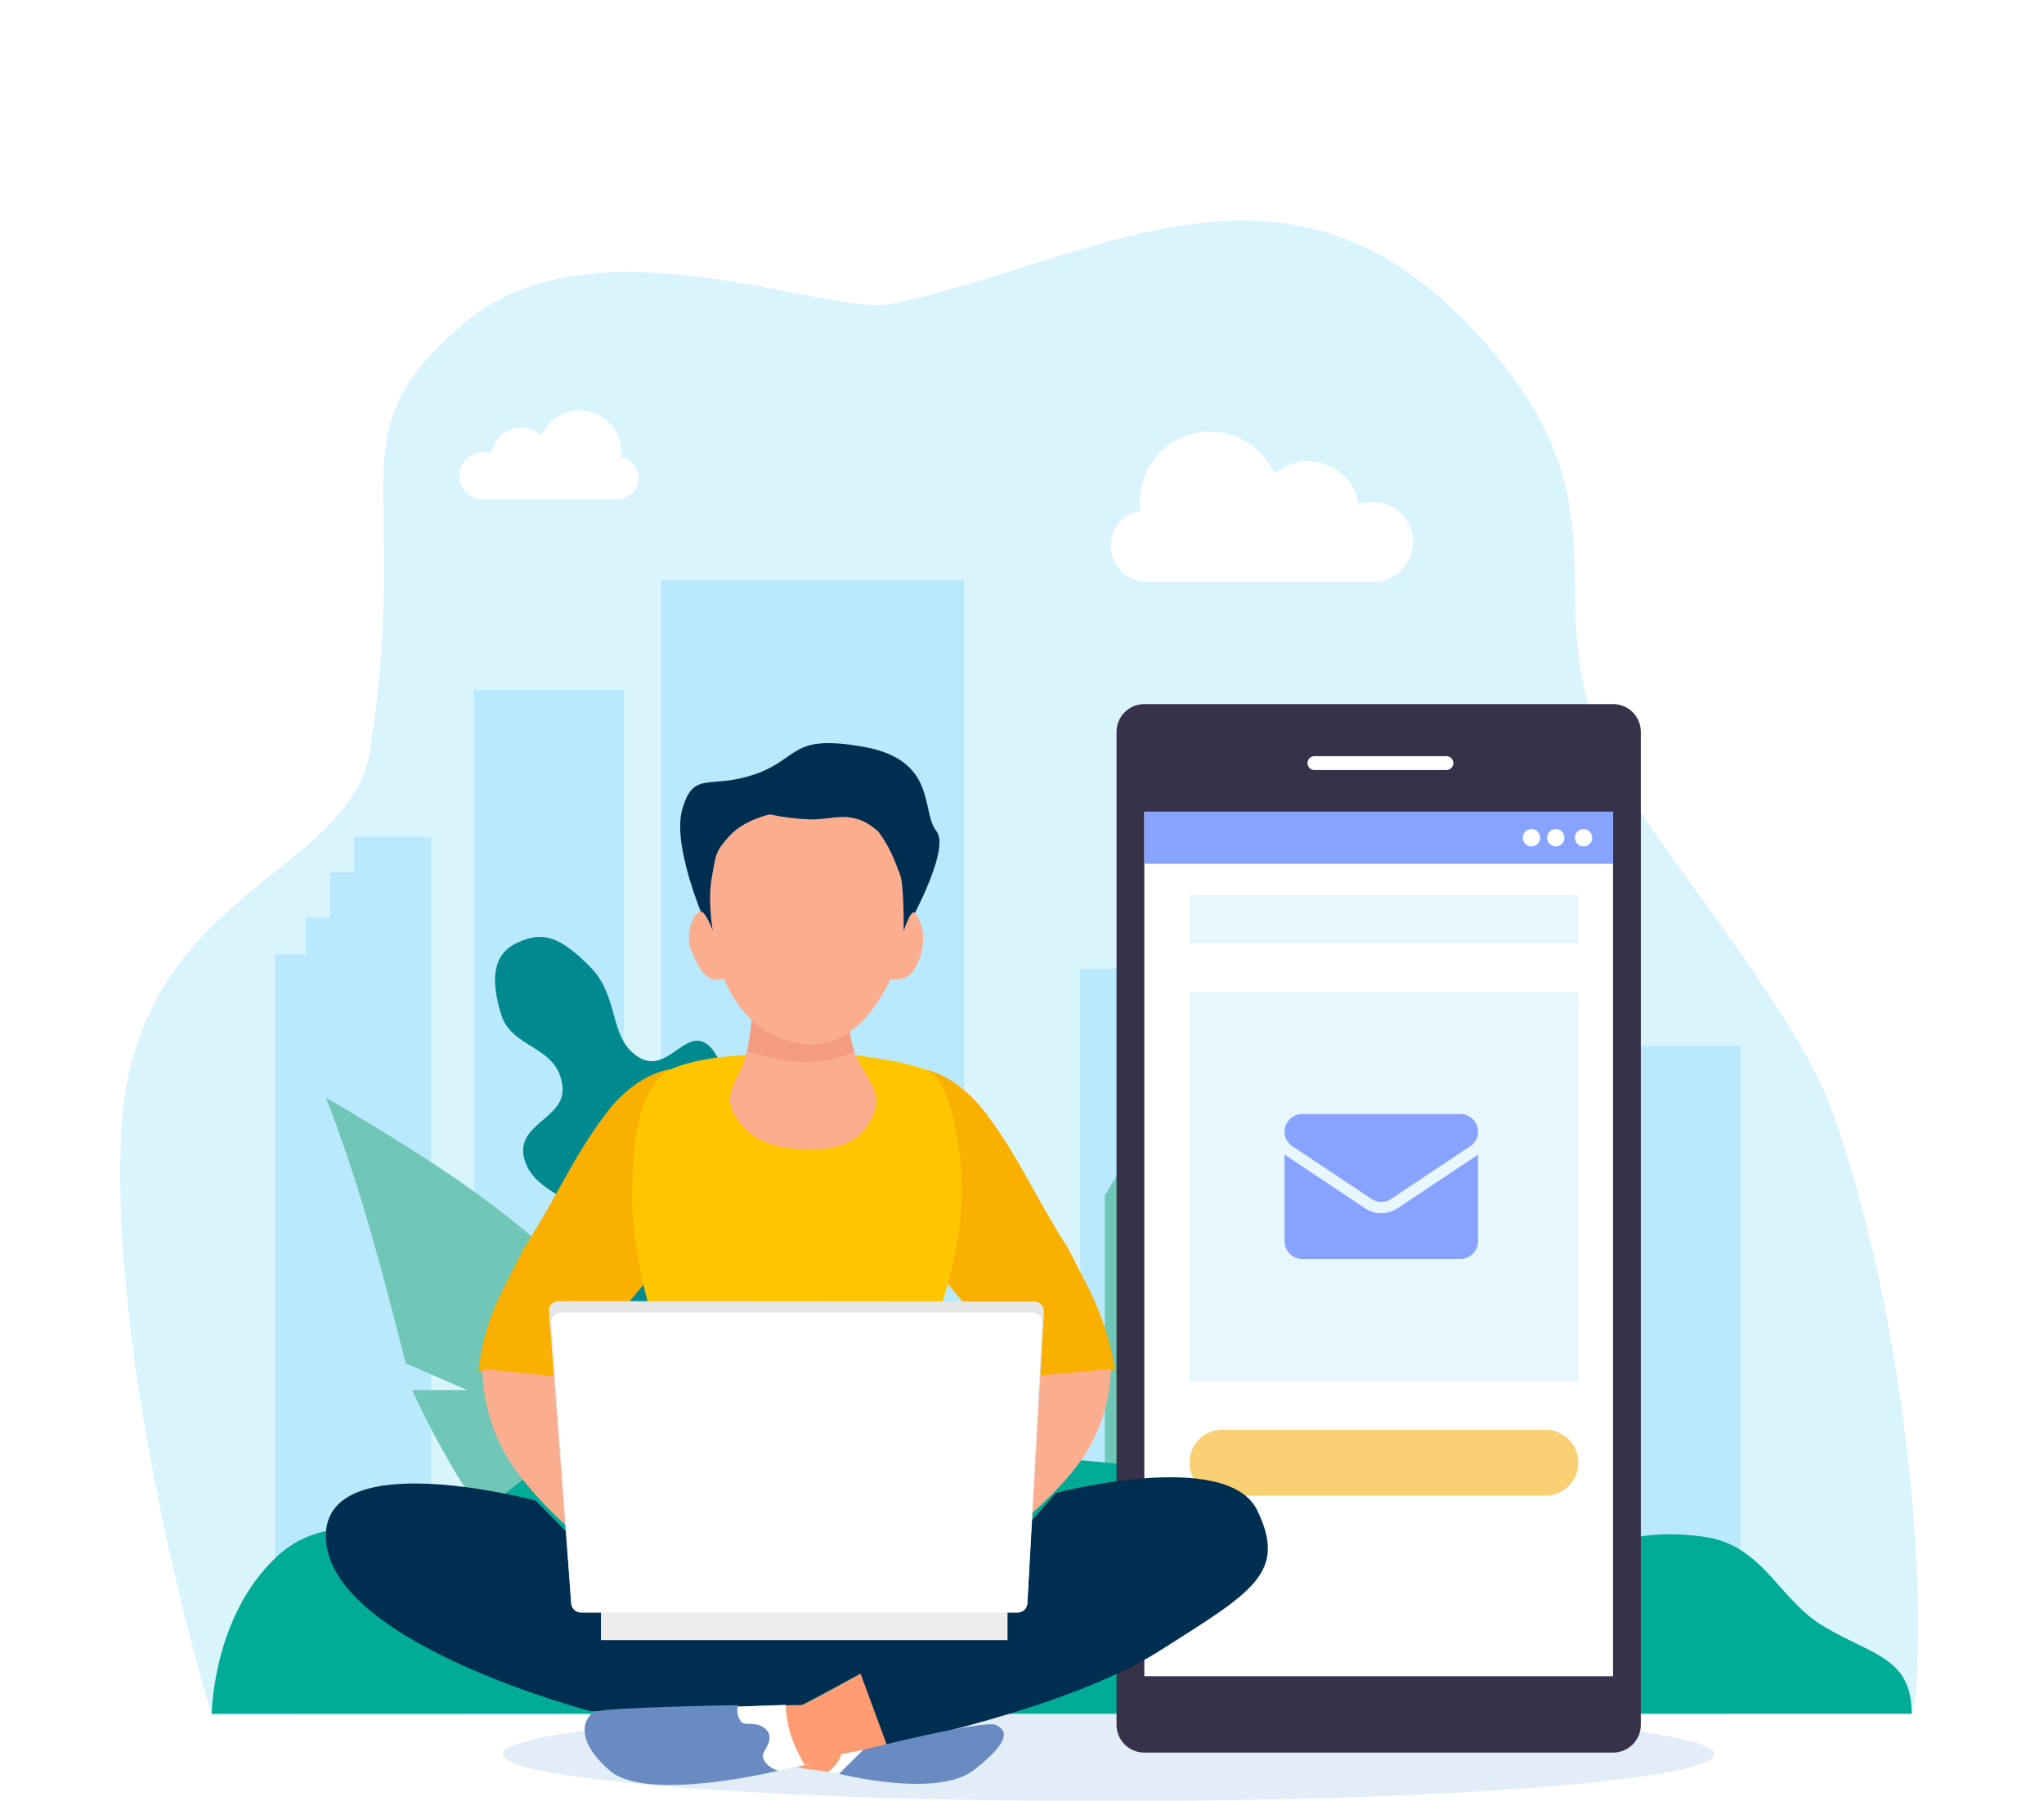 <svg width="556" height="490" viewBox="0 0 556 490" fill="none" xmlns="http://www.w3.org/2000/svg">
<rect x="0" y="0" width="556" height="490" fill="#808080" stroke="none"/>
<g clip-path="url(#clip0_1164_2693)">
<rect width="556" height="490" fill="white"/>
<mask id="mask0_1164_2693" style="mask-type:luminance" maskUnits="userSpaceOnUse" x="0" y="0" width="556" height="490">
<path d="M536 0H20C8.954 0 0 8.954 0 20V470C0 481.046 8.954 490 20 490H536C547.046 490 556 481.046 556 470V20C556 8.954 547.046 0 536 0Z" fill="white"/>
</mask>
<g mask="url(#mask0_1164_2693)">
<path d="M301.536 490.001C392.56 490.001 466.35 484.277 466.35 477.216C466.35 470.155 392.56 464.432 301.536 464.432C210.512 464.432 136.723 470.155 136.723 477.216C136.723 484.277 210.512 490.001 301.536 490.001Z" fill="#E2EDF7"/>
<path d="M520.123 466.109C520.123 466.109 521.95 463.132 521.729 438.386C521.461 408.077 515.624 351.13 498.648 302.99C489.131 276.006 455.645 237.014 441.991 214.189C411.915 163.913 449.564 140.461 399.103 87.992C348.642 35.523 297.929 70.702 242.956 82.593C224.831 86.514 161.692 57.764 126.152 87.992C90.612 118.22 111.877 129.381 100.795 203.502C95.471 239.109 35.713 241.734 32.908 309.318C30.103 376.901 57.589 466.645 57.589 466.645L520.123 466.109Z" fill="#DAF4FD"/>
<path d="M117.273 227.666H96.311V237.338H89.825V249.59H83.113V259.679H74.81V436.356H117.274L117.273 227.666Z" fill="#BAE9FD"/>
<path d="M169.686 187.682H128.903V427.322H169.686V187.682Z" fill="#BAE9FD"/>
<path d="M473.409 284.522H434.178V454.331H473.409V284.522Z" fill="#BAE9FD"/>
<path d="M262.278 157.797H179.783V439.292H262.278V157.797Z" fill="#BAE9FD"/>
<path d="M424.218 227.666H362.327V241.833H339.783V252.579H334.313V263.508H293.841V454.362H424.218V227.666Z" fill="#BAE9FD"/>
<path d="M369.728 457.815C369.728 457.815 377.473 452.304 379.049 444.721C380.626 437.139 371.658 437.474 376.037 427.487C380.417 417.5 393.628 417.345 396.569 407.756C399.509 398.167 384.404 397.738 387.784 389.131C391.164 380.524 406.862 379.137 409.797 369.023C412.731 358.908 398.218 358.053 399.522 348.674C401.049 337.678 413.318 338.956 416.211 329.35C419.104 319.743 418.465 313.01 411.686 309.901C404.906 306.792 400.309 308.106 392.051 316.405C383.792 324.705 387.11 335.551 379.049 340.903C370.989 346.254 365.543 338.594 359.274 343.831C353.006 349.067 352.971 364.385 352.971 364.385L338.012 379.953L328.156 405.679L320.728 446.544L369.728 457.815Z" fill="#008A90"/>
<path d="M340.837 398.393C346.78 388.886 352.084 378.994 356.713 368.782C364.069 352.412 370.256 332.914 370.256 332.914H355.135L372.026 322.512C372.026 322.512 378.07 287.888 383.559 262.015C389.047 236.142 393.981 219.018 393.981 219.018C393.981 219.018 373.839 235.397 358.544 250.293C349.393 259.193 340.798 268.647 332.807 278.603L336.368 293.148L327.679 284.34L313.68 303.398L300.536 325.216V398.395L340.837 398.393Z" fill="#6EC7B7"/>
<path d="M141.198 423.869C135.445 417.386 130.196 410.474 125.496 403.192C120.518 395.129 116.045 386.764 112.101 378.148H127.056L110.351 370.882C110.351 370.882 104.374 346.704 98.947 328.639C93.52 310.575 88.637 298.616 88.637 298.616C88.637 298.616 108.558 310.053 123.68 320.454C132.555 326.526 141.056 333.128 149.137 340.223L145.612 350.377L154.208 344.227L168.053 357.534L181.051 372.77V423.867L141.198 423.869Z" fill="#70C6B7"/>
<path d="M182.761 404.333C182.761 404.333 175.016 398.822 173.442 391.239C171.868 383.657 180.831 383.992 176.451 374.005C172.07 364.018 158.863 363.863 155.925 354.274C152.986 344.685 168.085 344.256 164.702 335.649C161.319 327.042 145.624 325.655 142.696 315.541C139.769 305.426 154.278 304.571 152.97 295.192C151.446 284.196 139.175 285.474 136.282 275.868C133.389 266.261 134.026 259.528 140.807 256.419C147.589 253.31 152.186 254.624 160.442 262.924C168.699 271.223 165.382 282.069 173.444 287.421C181.506 292.772 186.416 279.09 192.684 284.326C198.953 289.561 199.519 310.903 199.519 310.903L214.479 326.47L224.332 352.196L231.766 393.061L182.761 404.333Z" fill="#008A90"/>
<path d="M520.004 466.217H57.605C57.605 466.217 57.794 440.004 75.042 423.711C90.626 408.741 112.937 419.586 120.127 418.124C137.969 414.496 132.937 395.079 180.218 392.545C227.498 390.012 310.929 398.88 310.929 398.88C322.048 399.11 332.975 401.832 342.903 406.846C355.654 413.363 367.199 428.528 384.408 430.693C422.648 435.504 429.993 413.095 463.892 418.125C479.553 420.448 483.843 435.078 495.887 442.327C509.29 450.394 520.004 450.81 520.004 466.217Z" fill="#00AC97"/>
<path d="M372.848 158.299V158.307H310.276V158.149C308.003 157.761 305.941 156.584 304.452 154.824C302.963 153.065 302.143 150.836 302.137 148.531C302.131 146.226 302.939 143.992 304.418 142.225C305.898 140.458 307.954 139.269 310.225 138.87C310.098 137.992 310.035 137.107 310.036 136.221C310.109 131.861 311.672 127.657 314.464 124.308C317.256 120.959 321.109 118.665 325.384 117.808C329.66 116.951 334.099 117.582 337.967 119.596C341.834 121.61 344.896 124.886 346.645 128.88C348.526 127.252 350.808 126.155 353.255 125.703C355.703 125.252 358.226 125.461 360.565 126.311C362.903 127.16 364.973 128.619 366.56 130.536C368.147 132.452 369.193 134.758 369.591 137.214C370.791 136.789 372.055 136.572 373.328 136.574C374.771 136.551 376.203 136.814 377.542 137.35C378.881 137.886 380.1 138.683 381.129 139.695C382.157 140.706 382.973 141.912 383.531 143.243C384.088 144.573 384.375 146.001 384.375 147.443C384.375 148.886 384.088 150.314 383.531 151.644C382.973 152.974 382.157 154.181 381.129 155.192C380.1 156.204 378.881 157.001 377.542 157.537C376.203 158.072 374.771 158.336 373.328 158.313C373.167 158.311 373.007 158.306 372.848 158.299Z" fill="white"/>
<path d="M131.757 135.84V135.846H168.818V135.752C170.165 135.516 171.386 134.815 172.269 133.77C173.151 132.726 173.639 131.405 173.646 130.037C173.639 128.676 173.155 127.359 172.279 126.317C171.402 125.274 170.189 124.571 168.849 124.33C168.923 123.81 168.96 123.285 168.96 122.76C168.915 120.178 167.989 117.689 166.335 115.706C164.682 113.723 162.399 112.365 159.867 111.858C157.335 111.351 154.706 111.724 152.416 112.917C150.126 114.11 148.312 116.05 147.276 118.416C146.162 117.45 144.81 116.8 143.361 116.532C141.911 116.265 140.416 116.389 139.031 116.892C137.645 117.395 136.419 118.259 135.48 119.395C134.54 120.531 133.92 121.897 133.685 123.352C132.974 123.101 132.226 122.973 131.471 122.975C129.751 122.962 128.097 123.634 126.872 124.841C125.647 126.049 124.952 127.693 124.939 129.413C124.953 131.132 125.649 132.776 126.874 133.982C128.099 135.188 129.753 135.859 131.472 135.846C131.569 135.846 131.664 135.844 131.757 135.84Z" fill="white"/>
<path d="M364.031 454.681C369.948 448.015 375.346 440.908 380.181 433.42C385.299 425.129 389.899 416.528 393.954 407.668H378.576L395.752 400.198C395.752 400.198 401.899 375.338 407.477 356.761C413.055 338.184 418.081 325.889 418.081 325.889C418.081 325.889 397.595 337.649 382.046 348.344C372.921 354.587 364.18 361.374 355.872 368.67L359.497 379.111L350.655 372.783L336.423 386.466L323.055 402.133V454.677L364.031 454.681Z" fill="#3EC9EA"/>
<path d="M438.778 191.543H311.273C307.1 191.543 303.717 194.926 303.717 199.099V469.222C303.717 473.395 307.1 476.777 311.273 476.777H438.778C442.951 476.777 446.334 473.395 446.334 469.222V199.099C446.334 194.926 442.951 191.543 438.778 191.543Z" fill="#37314A"/>
<path d="M438.778 220.822H311.272V455.999H438.778V220.822Z" fill="white"/>
<path d="M438.778 220.822H311.272V234.989H438.778V220.822Z" fill="#87A3FF"/>
<path d="M416.583 230.267C417.887 230.267 418.944 229.21 418.944 227.906C418.944 226.602 417.887 225.544 416.583 225.544C415.279 225.544 414.222 226.602 414.222 227.906C414.222 229.21 415.279 230.267 416.583 230.267Z" fill="white"/>
<path d="M423.195 230.267C424.499 230.267 425.556 229.21 425.556 227.906C425.556 226.602 424.499 225.544 423.195 225.544C421.891 225.544 420.834 226.602 420.834 227.906C420.834 229.21 421.891 230.267 423.195 230.267Z" fill="white"/>
<path d="M430.751 230.267C432.055 230.267 433.112 229.21 433.112 227.906C433.112 226.602 432.055 225.544 430.751 225.544C429.447 225.544 428.39 226.602 428.39 227.906C428.39 229.21 429.447 230.267 430.751 230.267Z" fill="white"/>
<path d="M393.443 205.71H357.553C356.51 205.71 355.664 206.556 355.664 207.599C355.664 208.643 356.51 209.488 357.553 209.488H393.443C394.487 209.488 395.332 208.643 395.332 207.599C395.332 206.556 394.487 205.71 393.443 205.71Z" fill="white"/>
<path opacity="0.317" d="M429.333 243.49H323.551V256.713H429.333V243.49Z" fill="#B7E5FA"/>
<path opacity="0.317" d="M429.333 269.936H323.551V375.718H429.333V269.936Z" fill="#B7E5FA"/>
<path d="M420.36 388.94H332.523C327.568 388.94 323.551 392.958 323.551 397.913C323.551 402.868 327.568 406.886 332.523 406.886H420.36C425.316 406.886 429.333 402.868 429.333 397.913C429.333 392.958 425.316 388.94 420.36 388.94Z" fill="#F8CF73"/>
<path d="M380.137 328.713C378.835 329.583 377.304 330.047 375.737 330.047C374.171 330.047 372.64 329.583 371.337 328.713L349.764 314.33C349.645 314.251 349.528 314.166 349.414 314.081V337.649C349.414 338.286 349.539 338.916 349.783 339.504C350.026 340.092 350.383 340.626 350.833 341.076C351.283 341.526 351.818 341.883 352.406 342.127C352.994 342.37 353.624 342.495 354.26 342.495H397.214C397.851 342.495 398.481 342.37 399.069 342.127C399.657 341.883 400.191 341.526 400.641 341.076C401.091 340.626 401.448 340.092 401.692 339.504C401.935 338.916 402.061 338.286 402.061 337.649V314.08C401.946 314.166 401.829 314.249 401.709 314.329L380.137 328.713Z" fill="#87A3FF"/>
<path d="M351.476 311.764L373.049 326.142C373.844 326.675 374.78 326.959 375.737 326.959C376.695 326.959 377.63 326.675 378.426 326.142L400 311.764C400.635 311.341 401.156 310.769 401.515 310.096C401.875 309.424 402.063 308.673 402.062 307.91C402.06 306.626 401.549 305.394 400.641 304.485C399.733 303.577 398.501 303.066 397.216 303.065H354.259C352.974 303.066 351.742 303.578 350.834 304.487C349.925 305.396 349.415 306.629 349.414 307.914C349.413 308.676 349.601 309.427 349.961 310.098C350.321 310.77 350.841 311.342 351.476 311.764Z" fill="#87A3FF"/>
<path d="M145.679 408.205C145.679 408.205 85.606 392.137 88.757 419.871C91.909 447.606 160.821 465.546 160.821 465.546L217.794 464.044L233.88 455.417L240.999 474.766C240.999 474.766 290.271 465.075 315.447 449.084C340.623 433.093 350.204 427.986 342.023 410.937C333.843 393.887 287.201 406.137 287.201 406.137L275.981 418.981V430.05L251.526 445.499H180.463L157.895 430.05V420.55L145.679 408.205Z" fill="#002E51"/>
<path d="M274.069 437.4H163.474V446.186H274.069V437.4Z" fill="#EDEDED"/>
<path d="M192.979 253.682C192.979 253.682 182.495 230.913 185.589 220.153C188.683 209.392 192.99 214.877 205.329 210.632C217.668 206.388 214.767 199.568 234.942 203.175C255.117 206.782 250.454 220.876 254.693 226.062C258.932 231.248 246.04 253.686 246.04 253.686C246.04 253.686 223.428 280.484 192.979 253.682Z" fill="#002E51"/>
<path d="M303.311 372.767L279.488 375.444L257.361 348.693C257.361 348.693 260.518 340.888 259.742 326.633C258.967 312.378 250.161 290.686 250.161 290.686C250.161 290.686 259.501 291.134 268.547 303.355C277.594 315.575 280.856 324.322 290.566 339.642C293.517 345.536 296.937 351.637 298.933 356.719C300.986 361.888 302.455 367.271 303.311 372.767Z" fill="#F9B000"/>
<path d="M130.168 372.957L153.566 375.444L175.701 348.694C175.701 348.694 173.471 341 174.251 326.745C175.031 312.49 183.126 290.795 183.126 290.795C183.126 290.795 173.55 291.134 164.503 303.357C155.457 315.579 152.201 324.324 142.487 339.643C139.532 345.536 136.121 351.638 134.123 356.722C132.061 361.925 130.73 367.389 130.168 372.957Z" fill="#F9B000"/>
<path d="M179.26 293.172C184.366 287.585 203.352 286.976 203.352 286.976C203.352 286.976 190.85 310.254 218.904 310.33C246.942 310.406 232.168 286.976 232.168 286.976C232.168 286.976 250.266 289.105 253.815 292.154C257.38 295.205 261.306 307.061 261.624 323.005C261.941 338.949 255.931 355.436 255.931 355.436H176.581C176.581 355.436 171.731 340.106 171.955 324.103C172.179 308.1 174.148 298.757 179.26 293.172Z" fill="#FFC500"/>
<path d="M276.831 374.737L302.174 372.431C301.97 380.337 299.731 388.057 295.675 394.847C288.994 405.765 275.409 416.103 275.409 416.103L276.831 374.737Z" fill="#FAAD8F"/>
<path d="M153.978 374.737L131.192 372.431C131.358 380.256 133.356 387.933 137.025 394.847C143.037 405.765 155.247 416.103 155.247 416.103L153.978 374.737Z" fill="#FAAD8F"/>
<path d="M152.014 353.947L281.288 354.058C281.991 354.046 282.67 354.313 283.176 354.801C283.682 355.289 283.973 355.958 283.986 356.661L279.463 436.053C279.45 436.756 279.159 437.425 278.653 437.913C278.147 438.401 277.468 438.668 276.765 438.656H158.077C157.374 438.668 156.695 438.401 156.19 437.913C155.684 437.425 155.393 436.756 155.38 436.053L149.312 356.55C149.319 356.201 149.394 355.858 149.533 355.538C149.672 355.219 149.873 354.93 150.124 354.688C150.374 354.447 150.671 354.257 150.995 354.129C151.319 354.002 151.665 353.94 152.014 353.947Z" fill="#E6E6E6"/>
<path d="M152.684 357.073H280.813C281.503 357.049 282.175 357.3 282.68 357.77C283.186 358.241 283.484 358.893 283.51 359.583L279.464 436.145C279.438 436.835 279.14 437.487 278.634 437.958C278.129 438.429 277.457 438.68 276.766 438.656H158.079C157.388 438.68 156.717 438.429 156.211 437.958C155.705 437.487 155.407 436.835 155.381 436.145L149.986 359.583C150.012 358.893 150.31 358.241 150.816 357.77C151.322 357.3 151.993 357.049 152.684 357.073Z" fill="white"/>
<path d="M204.482 276.816C204.282 280.426 203.721 284.006 202.807 287.503C201.271 293.49 196.02 297.489 200.145 303.777C204.271 310.064 209.677 312.415 219.286 312.655C228.895 312.895 235.381 310.407 238.194 301.448C239.452 296.515 235.031 292.355 232.981 287.504C231.634 284.351 230.951 280.955 230.974 277.527C227.54 279.935 223.478 281.291 219.286 281.427C212.767 281.427 204.482 276.816 204.482 276.816Z" fill="#FAAD8F"/>
<path d="M204.483 276.837C204.34 279.537 203.989 282.221 203.432 284.866L203.201 285.936C203.201 285.936 211.481 288.928 219.287 288.928C223.827 288.976 228.321 288.011 232.441 286.104L231.91 284.428C231.247 282.198 230.934 279.877 230.98 277.55C227.545 279.959 223.48 281.315 219.287 281.451C212.778 281.447 204.483 276.837 204.483 276.837Z" fill="#F49C82"/>
<path d="M193.888 253.186C193.888 253.186 191.81 247.437 190.378 247.978C188.946 248.52 186.674 252.501 187.618 257.488C188.479 259.846 190.149 264 192.357 265.65C193.039 266.096 193.814 266.379 194.623 266.478C195.431 266.577 196.251 266.49 197.021 266.223C197.021 266.223 201.77 281.299 217.888 283.907C234.007 286.515 242.153 266.432 242.153 266.432C242.153 266.432 246.268 267.164 248.502 264.048C250.425 261.055 251.332 257.521 251.088 253.971C250.838 251.949 250.096 250.02 248.929 248.35C247.752 247.035 245.815 253.323 245.815 253.323C245.815 253.323 245.944 240.874 244.853 237.98C243.297 233.865 241.929 230.192 238.908 226.215C231.783 219.853 226.728 223.115 220.432 222.904C216.717 222.79 213.02 222.336 209.388 221.548C209.388 221.548 202.433 223.024 198.485 227.345C194.537 231.667 194.747 232.369 193.598 238.83C192.448 245.291 193.888 253.186 193.888 253.186Z" fill="#FAAD8F"/>
<path d="M234.085 455.295L241.294 474.859C241.294 474.859 205.571 483.849 198.085 483.469C190.599 483.09 185.631 480.352 182.35 475.617C179.069 470.881 181.017 466.558 185.873 465.382C190.73 464.205 217.252 463.833 218.056 463.833C218.86 463.833 234.085 455.295 234.085 455.295Z" fill="#FF9C73"/>
<path d="M200.341 464.275L213.719 463.797C213.82 466.545 214.271 469.27 215.06 471.904C216.027 474.744 217.287 477.476 218.818 480.056L208.771 482.417L198.779 473.771L200.341 464.275Z" fill="white"/>
<path d="M161.734 465.735C164.422 464.433 200.763 463.878 200.763 463.878C200.533 464.657 200.494 465.481 200.652 466.277C200.81 467.074 201.16 467.82 201.67 468.453C202.787 469.705 206.94 467.725 209.114 471.486C210.139 474.669 206.924 476.411 207.621 478.349C208.533 480.871 211.661 481.715 211.661 481.715C211.661 481.715 175.964 490.427 165.902 481.715C155.839 473.003 159.038 467.039 161.734 465.735Z" fill="#698BC1"/>
<path d="M216.772 480.85L234.895 483.369C237.649 483.483 240.387 482.896 242.853 481.664C247.653 479.186 252.608 474.004 249.221 473.67C243.469 473.105 216.772 480.85 216.772 480.85Z" fill="#FF9C73"/>
<path d="M235.177 476.035C234.076 476.096 228.813 477.248 228.813 477.248C228.546 478.162 228.123 479.023 227.561 479.793C226.872 480.648 226.079 481.415 225.2 482.076L229.077 482.607L235.177 476.035Z" fill="white"/>
<path d="M270.838 469.245C267.616 467.77 234.839 476.011 234.839 476.011L228.242 482.537C228.242 482.537 254.92 489.368 264.983 481.47C275.046 473.571 274.063 470.72 270.838 469.245Z" fill="#698BC1"/>
</g>
</g>
<defs>
<clipPath id="clip0_1164_2693">
<rect width="556" height="490" fill="white"/>
</clipPath>
</defs>
</svg>

